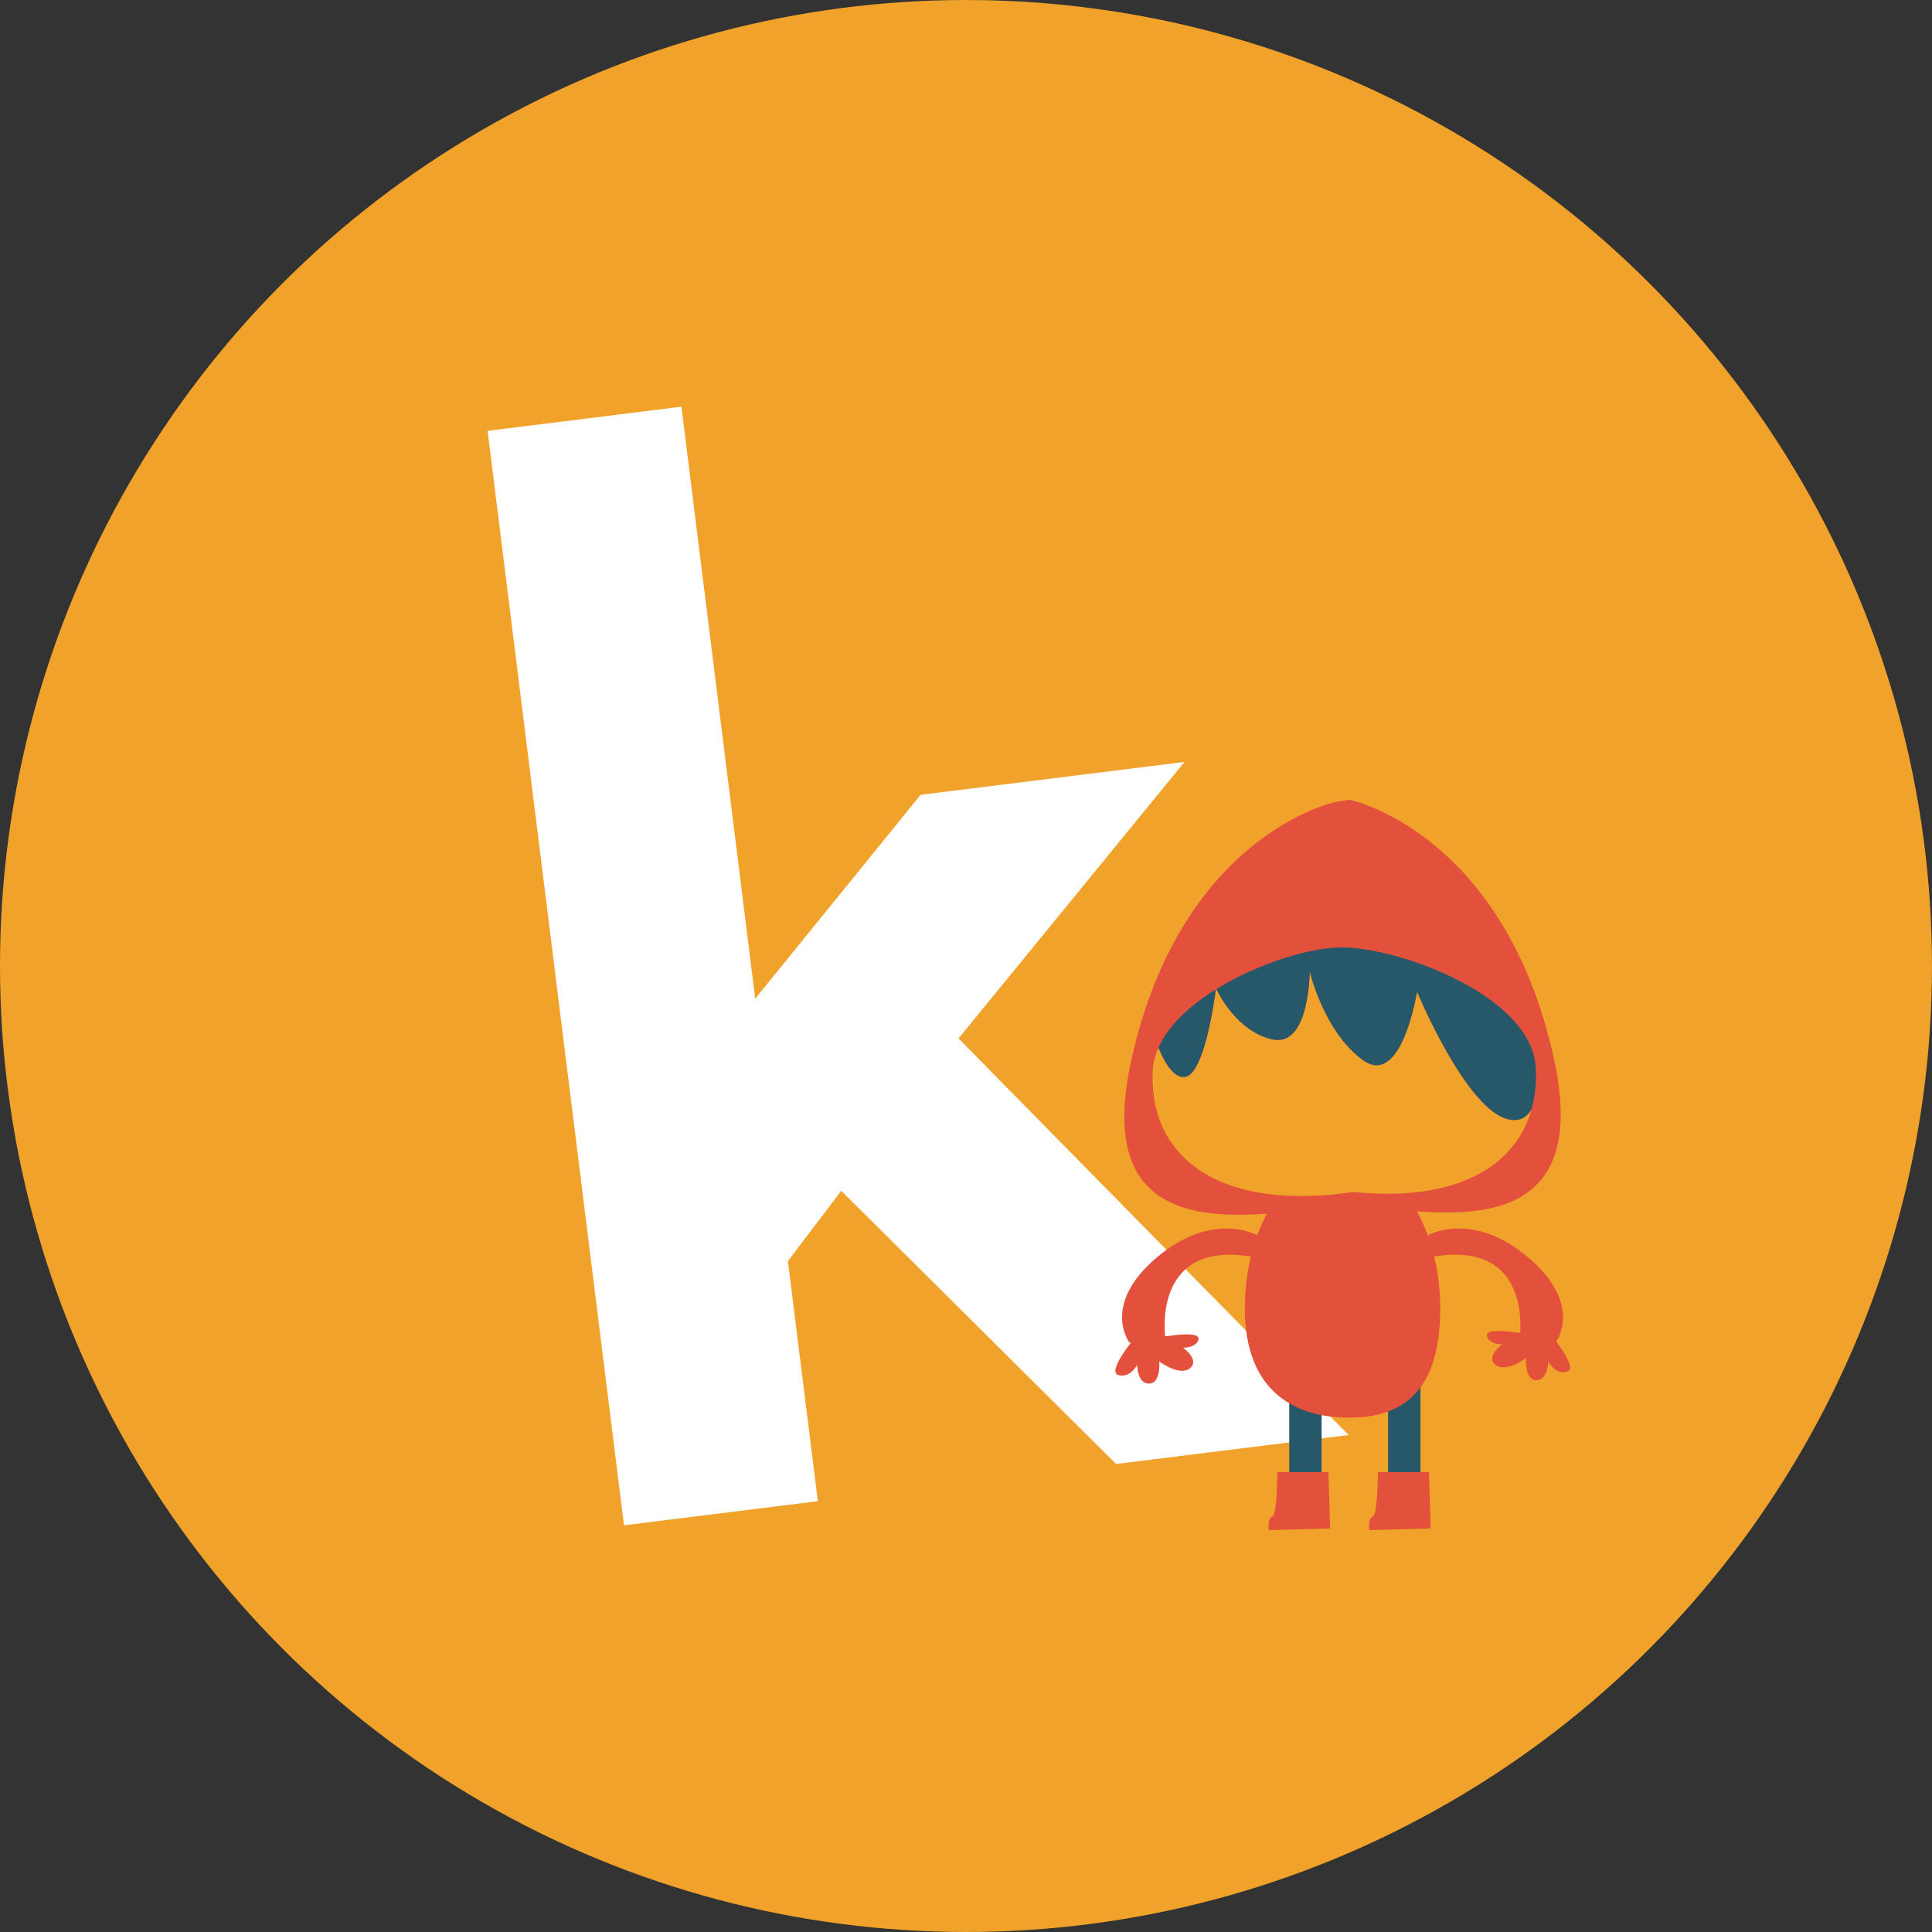 <?xml version="1.0" encoding="utf-8"?>
<!-- Generator: Adobe Illustrator 16.0.0, SVG Export Plug-In . SVG Version: 6.00 Build 0)  -->
<!DOCTYPE svg PUBLIC "-//W3C//DTD SVG 1.1//EN" "http://www.w3.org/Graphics/SVG/1.1/DTD/svg11.dtd">
<svg version="1.1" id="Icons" xmlns="http://www.w3.org/2000/svg" xmlns:xlink="http://www.w3.org/1999/xlink" x="0px" y="0px"
	 width="283.465px" height="283.465px" viewBox="0 0 283.465 283.465" enable-background="new 0 0 283.465 283.465"
	 xml:space="preserve">
<rect x="0" y="0" width="283.465" height="283.465" fill="#333333" stroke="none"/>
<g>
	<circle fill="#F1A22B" cx="141.731" cy="141.732" r="141.731"/>
	<g>
		<path fill="#FFFFFF" d="M163.749,214.798l-40.32-40.077l-7.825,10.308l4.39,35.223l-28.441,3.545L71.54,63.214l28.44-3.545
			l10.824,86.854l24.268-29.907l38.723-4.826l-33.158,40.569l57.241,58.186L163.749,214.798z"/>
	</g>
	<g>
		<rect x="203.66" y="200" fill="#26586A" width="4.75" height="18.5"/>
		<rect x="189.16" y="200" fill="#26586A" width="4.75" height="22"/>
		<path fill="#E3513D" d="M182.643,192c0,12.15,7.351,15.999,15.268,15.999c7.916,0,13.399-3.849,13.399-15.999s-6.417-22-14.333-22
			C189.06,170,182.643,179.85,182.643,192z"/>
		<path fill="#E3513D" d="M165.958,155.665c7.333-33.334,30-38,30-38l2.035-0.333c0,0,22.667,4.666,30,38s-28,18.667-30.667,22.667
			c-0.078,0.116-0.15,0.17-0.218,0.173c-0.133,0.37-0.292,0.447-0.484,0.16C193.958,174.332,158.625,188.999,165.958,155.665z"/>
		<path fill="none" d="M178.41,145c0,0,0.022,0.048,0.055,0.117c-0.025,0.016-0.05,0.03-0.075,0.046
			C178.403,145.059,178.41,145,178.41,145z"/>
		<path fill="#F1A22B" d="M173.91,158c2.8-0.467,4.292-11.382,4.479-12.837c0.025-0.016,0.05-0.03,0.075-0.046
			c0.391,0.827,3.119,6.229,8.195,7.383c5.5,1.25,5.5-10,5.5-10s2,8.75,7.75,13s8-10,8-10s7.25,17.5,13.5,18.75
			c1.654,0.331,2.69-0.376,3.328-1.588c-2.285,8.377-10.915,13.776-26.229,12.222c-0.23,0.042-0.462,0.083-0.704,0.115
			c-20,2.666-29.333-6-28.667-18c0.063-1.131,0.361-2.229,0.833-3.295C170.848,155.867,172.221,158.281,173.91,158z"/>
		<path fill="#26586A" d="M178.39,145.163c-0.187,1.455-1.68,12.37-4.479,12.837c-1.689,0.281-3.062-2.133-3.938-4.296
			C171.417,150.443,174.589,147.524,178.39,145.163z"/>
		<path fill="#26586A" d="M221.41,164.25c-6.25-1.25-13.5-18.75-13.5-18.75s-2.25,14.25-8,10s-7.75-13-7.75-13s0,11.25-5.5,10
			c-5.076-1.153-7.804-6.556-8.195-7.383c6.216-3.842,14.061-6.198,18.695-6.117c8.421,0.146,27.582,7.144,28.167,17.666
			c0.118,2.118-0.08,4.13-0.589,5.996C224.101,163.874,223.064,164.581,221.41,164.25z"/>
		<path fill="#E3513D" d="M209.66,216l0.25,8.25l-9,0.25c0,0-0.25-1.75,0.5-2s0.75-6.5,0.75-6.5H209.66z"/>
		<path fill="#E3513D" d="M194.91,216l0.25,8.25l-9,0.25c0,0-0.25-1.75,0.5-2s0.75-6.5,0.75-6.5H194.91z"/>
		<g>
			<path fill="#E3513D" d="M209.479,181.25c0,0,6.5-3.75,14.75,3.25s4,12.5,4,12.5l-5.25-0.75c0,0,2-13.75-11.75-12
				S209.479,181.25,209.479,181.25z"/>
			<path fill="#E3513D" d="M184.473,181.25c0,0-6.5-3.75-14.75,3.25s-4,12.5-4,12.5l5.25-0.75c0,0-2-13.75,11.75-12
				S184.473,181.25,184.473,181.25z"/>
		</g>
		<path fill="#E3513D" d="M227.66,196c0,0,4,4.75,2.25,5.25s-2.75-1.5-2.75-1.5s0,2.75-1.75,2.75s-1.5-3.25-1.5-3.25s-3,2.25-4.5,1
			s1-3,1-3s-2,0-2.25-1.25s4.25-0.5,4.25-0.5L227.66,196z"/>
		<path fill="#E3513D" d="M166.343,196.5c0,0-4,4.75-2.25,5.25s2.75-1.5,2.75-1.5s0,2.75,1.75,2.75s1.5-3.25,1.5-3.25s3,2.25,4.5,1
			s-1-3-1-3s2,0,2.25-1.25s-4.25-0.5-4.25-0.5L166.343,196.5z"/>
	</g>
</g>
</svg>
